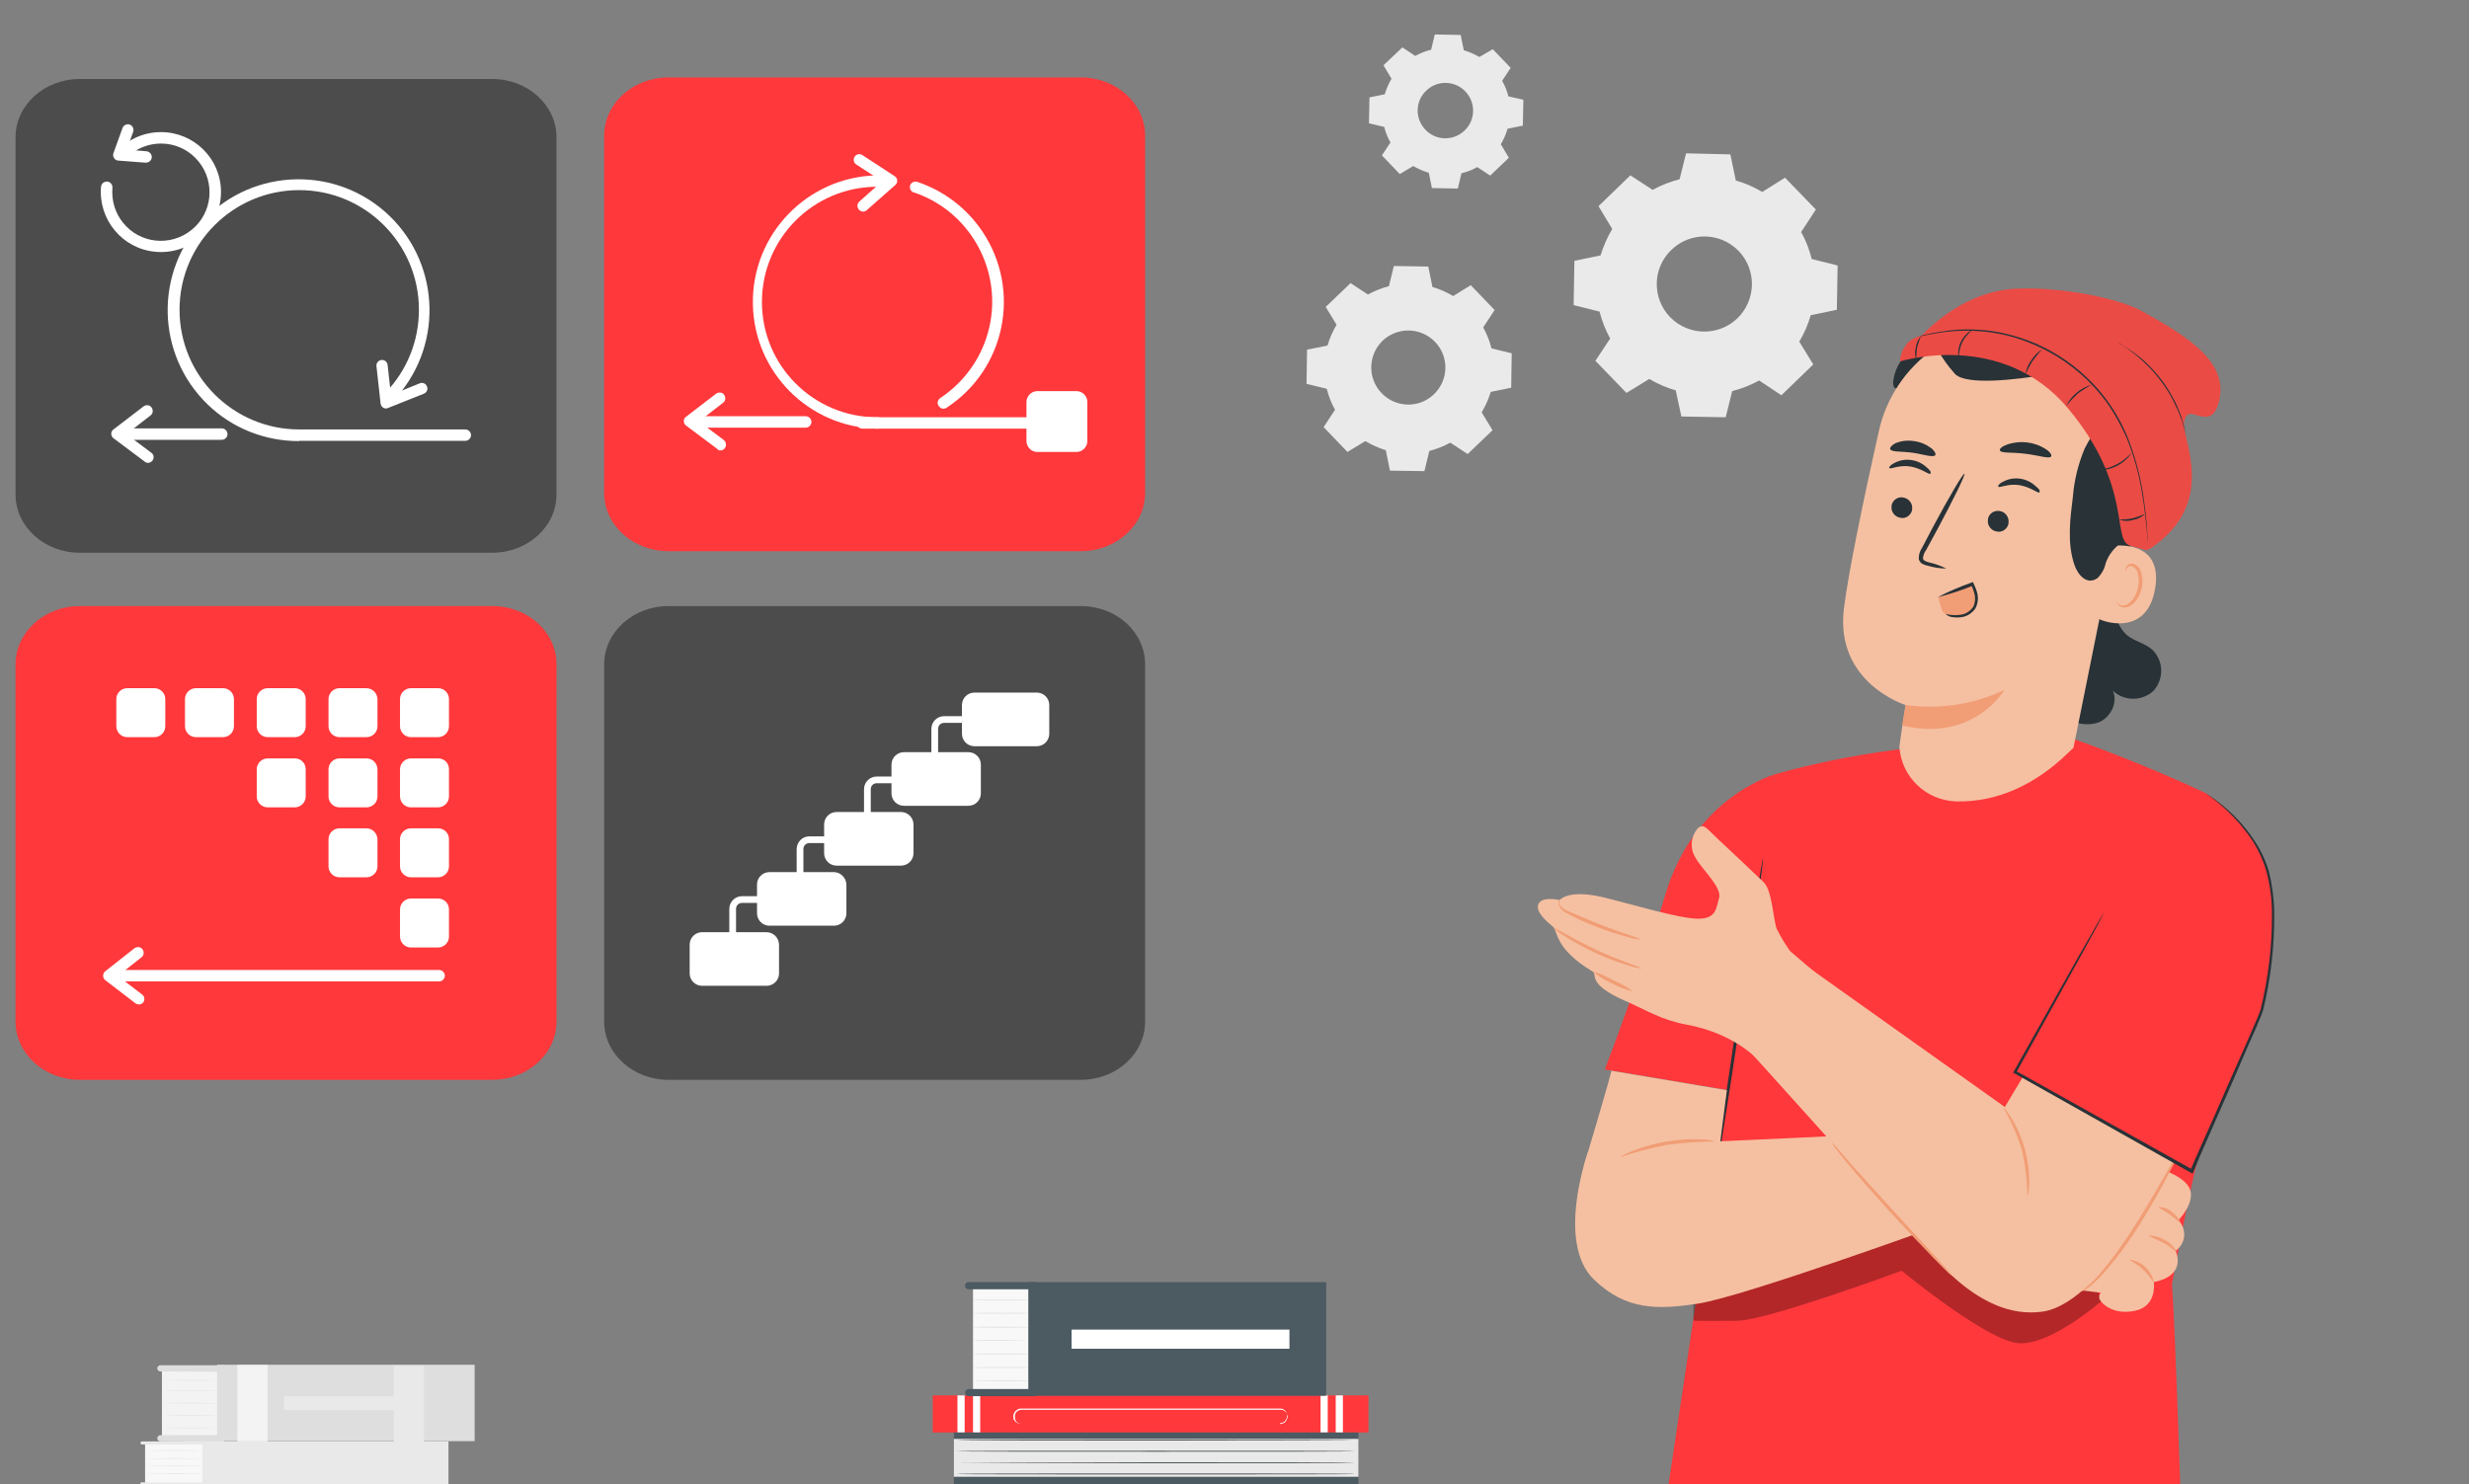 <?xml version="1.0" encoding="UTF-8"?> <svg xmlns="http://www.w3.org/2000/svg" width="953" height="573" viewBox="0 0 953 573" fill="none"><rect x="0" y="0" width="953" height="573" fill="#808080" stroke="none"/><g clip-path="url(#clip0_752_2)"><path d="M190 234H30.8C17.1 234 6 244.1 6 256.5V394.4C6 406.8 17.1 416.9 30.8 416.9H190C203.7 416.9 214.8 406.8 214.8 394.4V256.5C214.8 244 203.7 234 190 234Z" fill="#FF383B"></path><path d="M169.1 265.7H158.6C156.3 265.7 154.4 267.6 154.4 269.9V280.4C154.4 282.7 156.3 284.6 158.6 284.6H169.1C171.4 284.6 173.3 282.7 173.3 280.4V269.9C173.3 267.6 171.5 265.7 169.1 265.7Z" fill="white"></path><path d="M141.4 265.7H131C128.7 265.7 126.8 267.6 126.8 269.9V280.4C126.8 282.7 128.7 284.6 131 284.6H141.5C143.8 284.6 145.7 282.7 145.7 280.4V269.9C145.6 267.6 143.8 265.7 141.4 265.7Z" fill="white"></path><path d="M113.8 265.7H103.3C101 265.7 99.1 267.6 99.1 269.9V280.4C99.1 282.7 101 284.6 103.3 284.6H113.8C116.1 284.6 118 282.7 118 280.4V269.9C118 267.6 116.1 265.7 113.8 265.7Z" fill="white"></path><path d="M169.1 292.8H158.6C156.3 292.8 154.4 294.7 154.4 297V307.5C154.4 309.8 156.3 311.7 158.6 311.7H169.1C171.4 311.7 173.3 309.8 173.3 307.5V297C173.3 294.6 171.5 292.8 169.1 292.8Z" fill="white"></path><path d="M141.4 292.8H131C128.7 292.8 126.8 294.7 126.8 297V307.5C126.8 309.8 128.7 311.7 131 311.7H141.5C143.8 311.7 145.7 309.8 145.7 307.5V297C145.6 294.6 143.8 292.8 141.4 292.8Z" fill="white"></path><path d="M113.8 292.8H103.3C101 292.8 99.1 294.7 99.1 297V307.5C99.1 309.8 101 311.7 103.3 311.7H113.8C116.1 311.7 118 309.8 118 307.5V297C118 294.6 116.1 292.8 113.8 292.8Z" fill="white"></path><path d="M169.1 319.8H158.6C156.3 319.8 154.4 321.7 154.4 324V334.5C154.4 336.8 156.3 338.7 158.6 338.7H169.1C171.4 338.7 173.3 336.8 173.3 334.5V324C173.3 321.7 171.5 319.8 169.1 319.8Z" fill="white"></path><path d="M141.4 319.8H131C128.7 319.8 126.8 321.7 126.8 324V334.5C126.8 336.8 128.7 338.7 131 338.7H141.5C143.8 338.7 145.7 336.8 145.7 334.5V324C145.6 321.7 143.8 319.8 141.4 319.8Z" fill="white"></path><path d="M169.1 346.9H158.6C156.3 346.9 154.4 348.8 154.4 351.1V361.6C154.4 363.9 156.3 365.8 158.6 365.8H169.1C171.4 365.8 173.3 363.9 173.3 361.6V351.1C173.3 348.8 171.5 346.9 169.1 346.9Z" fill="white"></path><path d="M86.1 265.7H75.6C73.3 265.7 71.4 267.6 71.4 269.9V280.4C71.4 282.7 73.3 284.6 75.6 284.6H86.1C88.4 284.6 90.3 282.7 90.3 280.4V269.9C90.3 267.6 88.4 265.7 86.1 265.7Z" fill="white"></path><path d="M59.6 265.7H49.1C46.8 265.7 44.9 267.6 44.9 269.9V280.4C44.9 282.7 46.8 284.6 49.1 284.6H59.6C61.9 284.6 63.8 282.7 63.8 280.4V269.9C63.8 267.6 61.9 265.7 59.6 265.7Z" fill="white"></path><path d="M53.6 387.8C54.3 387.8 54.9 387.5 55.3 387C56 386 55.8 384.7 54.9 384L45.5 376.8L54.6 369.6C55.6 368.9 55.7 367.5 55 366.5C54.3 365.5 52.9 365.4 51.9 366.1L40.6 375C40.1 375.4 39.8 376.1 39.8 376.7C39.8 377.4 40.1 378 40.6 378.4L52.2 387.3C52.6 387.6 53.1 387.8 53.6 387.8Z" fill="white"></path><path d="M43.3 378.9H169.5C170.7 378.9 171.7 377.9 171.7 376.7C171.7 375.5 170.7 374.5 169.5 374.5H43.2C42 374.5 41 375.5 41 376.7C41.1 377.9 42.1 378.9 43.3 378.9Z" fill="white"></path><path d="M417.2 234H258C244.3 234 233.2 244.1 233.2 256.5V394.4C233.2 406.8 244.3 416.9 258 416.9H417.2C430.9 416.9 442 406.8 442 394.4V256.5C442 244 430.9 234 417.2 234Z" fill="#4C4C4C"></path><path d="M400.2 267.4H376.1C373.5 267.4 371.3 269.5 371.3 272.2V283.3C371.3 285.9 373.4 288.1 376.1 288.1H400.2C402.8 288.1 405 286 405 283.3V272.2C405 269.6 402.9 267.4 400.2 267.4Z" fill="white"></path><path d="M373.8 290.4H348.9C346.3 290.4 344.1 292.5 344.1 295.2V306.3C344.1 308.9 346.2 311.1 348.9 311.1H373.8C376.4 311.1 378.6 309 378.6 306.3V295.2C378.6 292.5 376.4 290.4 373.8 290.4Z" fill="white"></path><path d="M359.5 293H362.1V281.4C362.1 280.1 363.1 279.1 364.4 279.1H371.3V276.5H364.4C361.7 276.5 359.5 278.7 359.5 281.4V293Z" fill="white"></path><path d="M347.8 313.5H322.9C320.3 313.5 318.1 315.6 318.1 318.3V329.4C318.1 332 320.2 334.2 322.9 334.2H347.8C350.4 334.2 352.6 332.1 352.6 329.4V318.3C352.6 315.7 350.4 313.5 347.8 313.5Z" fill="white"></path><path d="M333.5 316.2H336.1V304.7C336.1 303.4 337.1 302.4 338.4 302.4H345.3V299.8H338.4C335.7 299.8 333.5 302 333.5 304.7V316.2Z" fill="white"></path><path d="M321.8 336.7H297C294.4 336.7 292.2 338.8 292.2 341.5V352.6C292.2 355.2 294.3 357.4 297 357.4H321.9C324.5 357.4 326.7 355.3 326.7 352.6V341.5C326.6 338.9 324.5 336.7 321.8 336.7Z" fill="white"></path><path d="M307.5 339.4H310.1V327.8C310.1 326.5 311.1 325.5 312.4 325.5H319.3V322.9H312.4C309.7 322.9 307.5 325.1 307.5 327.9V339.4Z" fill="white"></path><path d="M295.8 359.9H271C268.4 359.9 266.2 362 266.2 364.7V375.8C266.2 378.4 268.3 380.6 271 380.6H295.9C298.5 380.6 300.7 378.5 300.7 375.8V364.7C300.6 362 298.5 359.9 295.8 359.9Z" fill="white"></path><path d="M281.5 362.5H284.1V350.9C284.1 349.6 285.1 348.6 286.4 348.6H293.3V346H286.4C283.7 346 281.5 348.2 281.5 350.9V362.5Z" fill="white"></path><path d="M190 30.5H30.8C17.1 30.5 6 40.6 6 53V190.9C6 203.3 17.1 213.4 30.8 213.4H190C203.7 213.4 214.8 203.3 214.8 190.9V53C214.8 40.6 203.7 30.5 190 30.5Z" fill="#4C4C4C"></path><path d="M149 157.7C149.3 157.7 149.6 157.6 149.8 157.5L163.6 152C164.7 151.6 165.3 150.3 164.8 149.2C164.4 148.1 163.1 147.5 162 148L150.9 152.5L149.6 140.8C149.4 139.6 148.3 138.8 147.1 139C146 139.2 145.2 140.2 145.3 141.3L146.9 155.8C147 156.5 147.4 157.1 147.9 157.4C148.2 157.6 148.6 157.7 149 157.7Z" fill="white"></path><path d="M57.1 178.7C58.3 178.7 59.3 177.7 59.3 176.5C59.3 175.8 59 175.2 58.4 174.8L48.8 167.6L58.1 160.4C59.1 159.7 59.2 158.3 58.5 157.3C57.8 156.3 56.4 156.2 55.4 156.9L43.8 165.8C42.8 166.5 42.7 167.9 43.4 168.8C43.5 169 43.7 169.1 43.8 169.2L55.7 178.1C56.1 178.5 56.6 178.7 57.1 178.7Z" fill="white"></path><path d="M56.3 62.8C57.5 62.8 58.5 61.9 58.6 60.7C58.6 59.5 57.7 58.5 56.5 58.4L48.9 57.8L51.4 50.9C51.8 49.8 51.2 48.5 50.1 48.1C49 47.7 47.7 48.3 47.3 49.4L43.8 59.1C43.6 59.7 43.6 60.4 44 61C44.4 61.6 45 62 45.7 62L56.1 62.8H56.3Z" fill="white"></path><path d="M115.5 170.2H179.6C180.8 170.2 181.8 169.2 181.8 168C181.8 166.8 180.8 165.8 179.6 165.8H115.5C90 165.8 69.3 145.1 69.3 119.6C69.3 94.1 90 73.4 115.5 73.4C141 73.4 161.7 94.1 161.7 119.6C161.7 131.6 157.1 143.1 148.7 151.7C147.9 152.5 147.9 153.9 148.7 154.8C149.5 155.6 150.9 155.7 151.7 154.8C171 134.7 170.4 102.7 150.3 83.3C130.2 64 98.2 64.6 78.8 84.7C59.5 104.8 60.1 136.8 80.2 156.2C89.6 165.3 102.2 170.3 115.3 170.3L115.5 170.2Z" fill="white"></path><path d="M62.2 97.3C75 97.3 85.3 86.9 85.3 74.1C85.3 61.3 74.9 51 62.1 51C56.8 51 51.7 52.8 47.6 56.1C46.6 56.9 46.5 58.2 47.2 59.2C48 60.2 49.3 60.3 50.3 59.6C58.4 53.1 70.2 54.3 76.7 62.4C83.2 70.5 82 82.3 73.9 88.8C65.8 95.3 54 94.1 47.5 86C44.4 82.2 43 77.4 43.4 72.5C43.5 71.3 42.6 70.2 41.4 70.1C40.2 70 39.1 70.9 39 72.1C37.9 84.8 47.3 96.1 60 97.2C60.8 97.3 61.5 97.3 62.2 97.3Z" fill="white"></path><path d="M46.6 169.8H85.4C86.6 169.9 87.7 169 87.8 167.8C87.9 166.6 87 165.5 85.8 165.4C85.7 165.4 85.5 165.4 85.4 165.4H46.6C45.4 165.5 44.5 166.6 44.6 167.8C44.7 168.9 45.5 169.7 46.6 169.8Z" fill="white"></path><path d="M417.2 29.9H258C244.3 29.9 233.2 40 233.2 52.4V190.3C233.2 202.7 244.3 212.8 258 212.8H417.2C430.9 212.8 442 202.7 442 190.3V52.4C442 40 430.9 29.9 417.2 29.9Z" fill="#FF383B"></path><path d="M415.5 151H400.4C398.1 151 396.2 152.9 396.2 155.2V170.3C396.2 172.6 398.1 174.5 400.4 174.5H415.5C417.8 174.5 419.7 172.6 419.7 170.3V155.2C419.7 152.9 417.8 151 415.5 151Z" fill="white"></path><path d="M332.7 165.5H404.4C405.6 165.4 406.5 164.3 406.4 163.1C406.3 162 405.5 161.2 404.4 161.1H332.7C331.5 161.2 330.6 162.3 330.7 163.5C330.8 164.6 331.6 165.4 332.7 165.5Z" fill="white"></path><path d="M364.2 157.8C364.6 157.8 365 157.7 365.4 157.4C388 142.6 394.3 112.3 379.4 89.7C373.4 80.6 364.6 73.8 354.3 70.3C353.2 69.8 351.9 70.3 351.4 71.3C350.9 72.4 351.4 73.7 352.4 74.2C352.5 74.3 352.7 74.3 352.8 74.3C376.1 82.2 388.5 107.6 380.6 130.8C377.4 140.2 371.2 148.2 362.9 153.7C361.9 154.4 361.6 155.7 362.3 156.7C362.8 157.4 363.4 157.8 364.2 157.8Z" fill="white"></path><path d="M338.6 165.5C339.8 165.6 340.9 164.7 341 163.5C341.1 162.3 340.2 161.2 339 161.1C338.9 161.1 338.7 161.1 338.6 161.1C314 161.1 294.1 141.2 294.1 116.6C294.1 92 314 72.1 338.6 72.1C339.8 72.1 340.8 71.1 340.8 69.9C340.8 68.7 339.8 67.7 338.6 67.7C311.6 68.2 290.1 90.5 290.6 117.5C291.1 143.8 312.3 165 338.6 165.5Z" fill="white"></path><path d="M267.7 165.1H311C312.2 165.1 313.2 164.1 313.2 162.9C313.2 161.7 312.2 160.7 311 160.7H267.7C266.5 160.7 265.5 161.7 265.5 162.9C265.5 164.1 266.5 165.1 267.7 165.1Z" fill="white"></path><path d="M278.1 173.9C278.8 173.9 279.4 173.6 279.8 173C280.5 172 280.3 170.7 279.4 169.9L269.8 162.7L279.1 155.5C280.1 154.8 280.2 153.4 279.5 152.4C278.8 151.4 277.4 151.3 276.4 152L264.8 160.9C263.8 161.6 263.7 163 264.4 163.9C264.5 164.1 264.7 164.2 264.8 164.3L276.7 173.2C277.2 173.8 277.6 173.9 278.1 173.9Z" fill="white"></path><path d="M333.2 81.7C333.7 81.7 334.2 81.5 334.6 81.1L345.6 71.4C346.1 71 346.4 70.3 346.3 69.7C346.3 69 345.9 68.4 345.3 68L332.9 59.9C331.9 59.2 330.5 59.5 329.9 60.5C329.2 61.5 329.5 62.9 330.5 63.5L340.5 70L331.7 77.8C330.8 78.6 330.7 80 331.5 80.9C332 81.5 332.6 81.7 333.2 81.7Z" fill="white"></path><path d="M680.2 74.1C677 72.2 673.6 70.7 670 69.7L667.9 59.6L650.8 59.2L648.3 69.2C644.7 70.1 641.2 71.5 637.9 73.3L629.3 67.7L617 79.6L622.3 88.4C620.4 91.6 618.9 95 617.8 98.6L607.7 100.7L607.4 117.8L617.4 120.3C618.3 123.9 619.7 127.4 621.5 130.7L615.8 139.3L627.8 151.7L636.6 146.3C639.8 148.2 643.2 149.7 646.8 150.7L649 160.8L666.1 161.1L668.6 151C672.2 150.1 675.7 148.7 679 146.9L687.6 152.6L699.9 140.7L694.5 131.9C696.4 128.7 697.9 125.3 698.9 121.7L709 119.6L709.3 102.5L699.3 100C698.4 96.4 697.1 92.9 695.2 89.6L700.9 80.9L689 68.6L680.2 74.1ZM671.1 96.9C678.1 104.2 677.9 115.8 670.6 122.9C663.3 129.9 651.7 129.7 644.6 122.4C637.6 115.1 637.8 103.5 645.1 96.5C652.4 89.4 664 89.6 671.1 96.9Z" fill="#EAEAEA"></path><path d="M571 22C569.1 20.9 567.1 20 565 19.4L563.8 13.5L553.8 13.3L552.4 19.2C550.3 19.7 548.2 20.5 546.3 21.6L541.3 18.3L534 25.2L537.1 30.4C536 32.3 535.1 34.3 534.5 36.4L528.6 37.6L528.4 47.6L534.3 49C534.8 51.1 535.6 53.1 536.7 55L533.4 60L540.3 67.2L545.5 64.1C547.4 65.2 549.4 66.1 551.5 66.7L552.7 72.6L562.7 72.8L564.1 66.9C566.2 66.4 568.3 65.6 570.2 64.5L575.2 67.8L582.4 60.9L579.3 55.7C580.4 53.8 581.3 51.8 581.9 49.7L587.8 48.5L588 38.5L582.2 37.2C581.7 35.1 580.9 33.1 579.8 31.2L583.1 26.2L576.2 19L571 22ZM565.6 35.3C569.7 39.6 569.6 46.3 565.3 50.4C561 54.5 554.3 54.4 550.2 50.1C546.1 45.8 546.2 39.1 550.5 35C554.7 30.9 561.5 31 565.6 35.3Z" fill="#EAEAEA"></path><path d="M560.9 114.3C558.4 112.8 555.7 111.6 552.9 110.8L551.3 102.9L538 102.7L536.1 110.5C533.3 111.2 530.6 112.3 528 113.7L521.3 109.3L511.7 118.5L515.9 125.4C514.4 127.9 513.2 130.6 512.4 133.4L504.5 135L504.3 148.2L512.1 150.1C512.8 152.9 513.9 155.7 515.3 158.2L510.9 164.9L520.1 174.5L527 170.3C529.5 171.8 532.2 173 534.9 173.8L536.5 181.7L549.8 181.9L551.7 174.1C554.5 173.4 557.2 172.3 559.8 170.9L566.5 175.3L576.1 166.1L571.9 159.2C573.4 156.7 574.6 154 575.4 151.3L583.3 149.7L583.5 136.4L575.7 134.5C575 131.7 573.9 129 572.5 126.4L576.9 119.7L567.7 110.1L560.9 114.3ZM553.9 132C559.4 137.7 559.2 146.7 553.5 152.2C547.8 157.7 538.8 157.5 533.3 151.8C527.8 146.1 528 137.1 533.6 131.6C539.4 126.1 548.4 126.3 553.9 132C553.9 131.9 553.9 131.9 553.9 132Z" fill="#EAEAEA"></path><path d="M685.637 298.8C685.637 298.8 654.037 307.1 642.737 345.6C634.537 373.4 619.437 412.9 619.437 412.9L670.637 421.5L685.637 298.8Z" fill="#FF383B"></path><path d="M851.337 306.2C851.337 306.2 827.937 295 800.337 285.3H791.537L738.337 288.7C720.537 290.6 702.837 294 685.537 298.8C685.537 298.8 670.337 397.9 667.337 417.4C664.137 438.6 660.937 460.4 660.937 460.4L643.837 574.4C638.437 581.4 639.837 588.7 640.637 596C700.137 622.1 766.337 626.9 842.337 597C844.437 593.3 844.237 588.7 841.937 585.1C841.137 561.9 839.537 511.5 838.337 495.9C838.337 495.9 846.737 448.8 852.837 430.6C860.137 409 872.337 374.3 872.337 356.5C872.537 340.2 851.337 306.2 851.337 306.2Z" fill="#FF383B"></path><path opacity="0.3" d="M811.037 502.4C811.037 502.4 791.737 519.3 779.337 518.6C767.037 517.9 734.037 490.6 734.037 490.6C734.037 490.6 682.337 509.7 670.837 509.9C659.337 510.1 653.637 509.9 653.637 509.9V483L730.237 458.5L800.437 469L811.037 502.4Z" fill="black"></path><path d="M680.537 331.3C680.237 331.3 675.537 360 670.237 395.5C664.937 431 660.837 459.9 661.137 459.9C661.437 460 666.137 431.2 671.437 395.7C676.737 360.2 680.837 331.4 680.537 331.3Z" fill="#283237"></path><path d="M835.937 452.1C836.437 452.3 845.137 455.3 845.637 460.6C846.137 465.8 840.837 471.1 840.837 471.1C843.837 474.2 843.837 479.1 840.737 482.1C840.437 482.4 840.137 482.7 839.737 482.9C839.737 482.9 844.537 492.3 831.337 495C831.337 495 832.737 504.1 824.337 506C815.937 507.9 811.537 503.4 810.937 502.4C810.037 501.5 810.037 500 810.937 499.1L795.237 497.2C795.237 497.2 760.237 493.4 756.437 489.8C752.537 486.2 758.337 453.8 765.037 452.1C771.737 450.4 825.637 448.3 835.937 452.1Z" fill="#F5C0A1"></path><path d="M821.937 486.3C821.937 486.7 824.537 487.7 827.137 490.1C829.737 492.5 830.937 495.1 831.337 494.9C830.337 490.4 826.637 486.9 821.937 486.3Z" fill="#F19D75"></path><path d="M829.537 477C829.437 477.4 831.937 478.3 834.937 479.8C837.937 481.3 839.637 483.4 839.937 483.2C840.237 483 838.737 480.4 835.537 478.7C833.737 477.6 831.637 477 829.537 477Z" fill="#F19D75"></path><path d="M833.037 466C833.037 466.4 835.137 467.2 837.337 468.8C839.637 470.4 841.137 472.1 841.437 471.9C841.737 471.7 840.537 469.5 838.037 467.7C836.737 466.6 834.937 466 833.037 466Z" fill="#F19D75"></path><path d="M621.937 413.4C622.337 413.4 611.337 450.2 611.337 450.2L659.837 462.3L663.937 441.3L666.537 420.9L621.937 413.4Z" fill="#F5C0A1"></path><path d="M763.437 435.5C761.737 436.3 660.237 440.8 660.237 440.8C660.237 440.8 622.737 439.4 612.937 444.8C612.937 444.8 600.337 479.8 615.337 494.1C627.637 505.9 639.837 505.7 655.437 503.3C673.137 500.6 751.537 472.1 751.537 472.1L763.437 435.5Z" fill="#F5C0A1"></path><path d="M625.237 446.8C631.237 444.8 637.237 443.2 643.437 442C649.637 441.2 655.937 440.7 662.237 440.7C660.437 440.2 658.637 439.9 656.737 439.9C647.737 439.5 638.737 441 630.337 444.3C628.437 445 626.737 445.8 625.237 446.8Z" fill="#F19D75"></path><path d="M690.937 367.2C689.037 364.5 687.337 361.7 685.837 358.7C684.437 355.5 684.137 343.8 680.737 340.6C677.337 337.3 666.837 327.4 662.837 323.7C658.837 320 657.537 317.5 655.137 320C652.537 323.2 652.237 327.8 654.537 331.3C656.837 335.5 664.737 342.6 663.537 346.7C662.337 350.8 662.537 354.7 655.337 354.7C648.137 354.7 628.437 348.7 618.737 346.4C605.137 343.2 602.037 347.5 602.037 347.5C602.037 347.5 595.237 345.9 593.837 349C592.437 352 597.237 356 599.337 357.7C601.437 359.4 599.737 366.1 614.737 375.1C616.737 376.3 612.237 379.7 627.037 386.3C635.537 390 641.237 393.8 651.037 395.6C671.637 399.4 680.537 411.3 680.537 411.3C681.037 411.3 709.937 383.3 704.537 378.8L690.937 367.2Z" fill="#F5C0A1"></path><path d="M602.037 347.1C602.037 347.1 601.537 347.5 601.537 348.5C601.737 349.9 602.537 351.2 603.737 352C607.537 354.2 611.537 356 615.637 357.6C619.737 359.2 623.837 360.6 628.037 361.7C629.737 362.3 631.537 362.6 633.337 362.7C633.337 362.3 625.437 360.1 616.037 356.3C611.337 354.4 607.037 352.6 604.137 351.2C603.037 350.7 602.137 349.7 601.837 348.5C601.937 347.6 602.137 347.1 602.037 347.1Z" fill="#F19D75"></path><path d="M599.637 358.2C600.937 359.5 602.437 360.6 604.037 361.5C607.837 363.9 611.737 366 615.837 367.9C619.937 369.8 624.037 371.4 628.337 372.7C630.037 373.3 631.937 373.7 633.737 373.9C633.737 373.5 625.737 371.2 616.337 366.8C606.937 362.4 599.837 357.9 599.637 358.2Z" fill="#F19D75"></path><path d="M630.337 382.7C627.937 381 625.437 379.6 622.737 378.5C620.237 377 617.537 375.9 614.737 375C616.937 376.9 619.437 378.5 622.137 379.6C624.637 381.1 627.437 382.1 630.337 382.7Z" fill="#F19D75"></path><path d="M842.437 442.5C842.437 442.5 813.437 502.9 788.337 506.4C763.237 509.9 744.037 482.5 735.137 472.4C723.637 459.4 667.437 397.1 667.437 397.1L697.337 373L773.837 427.4L788.337 403.2L842.437 442.5Z" fill="#F5C0A1"></path><path d="M803.137 498.8C803.937 498.5 804.837 498 805.537 497.5C806.437 496.9 807.237 496.3 807.937 495.5C809.037 494.6 810.037 493.6 811.037 492.6C816.537 486.5 821.437 479.9 825.737 473C830.837 464.9 835.037 457.3 837.837 451.7C839.337 448.9 840.437 446.6 841.137 445.1C841.537 444.3 841.937 443.5 842.137 442.7C841.537 443.5 841.037 444.3 840.637 445.1C839.637 446.8 838.437 449 836.937 451.5C833.837 456.9 829.537 464.5 824.437 472.5C820.137 479.4 815.437 486 810.137 492.2C809.237 493.3 808.237 494.3 807.237 495.2C806.437 495.9 805.637 496.7 804.837 497.3C804.337 497.8 803.737 498.3 803.137 498.8Z" fill="#F19D75"></path><path d="M707.037 441.1C707.437 441.9 707.937 442.7 708.537 443.4C709.537 444.8 711.137 446.8 713.137 449.2C717.137 454 722.837 460.5 729.237 467.6C735.737 474.6 741.637 480.9 746.037 485.4C748.237 487.6 750.037 489.4 751.237 490.6C751.837 491.3 752.537 491.9 753.337 492.4C752.837 491.6 752.237 490.9 751.637 490.2L746.637 484.7L730.137 466.7C723.737 459.7 717.937 453.3 713.737 448.6L708.937 443C708.437 442.4 707.837 441.7 707.037 441.1Z" fill="#F19D75"></path><path d="M812.137 352.4C795.937 382.5 777.837 414 777.837 414L846.137 452.3C846.137 452.3 872.937 391.7 873.137 390.1C873.137 390.1 882.637 353 873.937 332.1C869.037 321.5 861.237 312.5 851.337 306.2" fill="#FF383B"></path><path d="M851.337 306.2L851.637 306.5L852.737 307.3C853.637 308 855.137 309 856.737 310.4C861.637 314.5 865.937 319.3 869.437 324.6C871.837 328.4 873.737 332.5 874.937 336.9C876.237 342 876.937 347.3 876.937 352.6C877.037 365.2 875.537 377.7 872.537 389.9C871.837 391.9 870.837 394.2 869.837 396.4C868.937 398.6 867.937 400.8 866.937 403.1L860.837 416.9C856.737 426.3 852.437 436.1 847.937 446.1L845.437 451.9L846.337 451.6L778.037 413.4L778.237 414.1C788.537 395.5 797.037 380.1 803.037 369.3L809.837 356.8C810.537 355.4 811.137 354.4 811.537 353.5C811.737 353.1 811.937 352.7 812.137 352.3C812.137 352.3 811.937 352.7 811.437 353.4L809.537 356.6C807.837 359.5 805.437 363.7 802.437 369C796.337 379.8 787.737 395.1 777.337 413.6L777.037 414.1L777.537 414.4L845.737 452.8L846.337 453.1L846.637 452.4L849.037 446.6L861.837 417.4L867.837 403.5L870.837 396.8C871.737 394.4 872.737 392.5 873.537 390C876.537 377.7 877.937 365 877.837 352.3C877.737 346.9 877.037 341.6 875.737 336.4C874.437 332.1 872.537 328 869.937 324.2C866.337 318.8 861.937 314.1 856.837 310.1C855.037 308.7 853.637 307.7 852.637 307.1L851.537 306.4L851.337 306.2Z" fill="#283237"></path><path d="M782.537 462.1C783.037 460.4 783.236 458.5 783.236 456.7C783.336 447.8 780.937 439.1 776.337 431.6C775.437 430 774.337 428.5 773.037 427.3C776.137 432.6 778.637 438.2 780.437 444C781.737 449.9 782.537 456 782.537 462.1Z" fill="#F19D75"></path><path d="M830.837 250.9C827.937 248.3 823.837 247.6 820.937 245.2C818.037 242.5 816.437 238.8 816.437 234.8C816.437 230.9 816.937 227 818.037 223.3L786.637 263.7C788.937 268.3 791.937 272.4 795.737 275.8C799.537 279.2 804.837 280.5 809.737 279C814.537 277.3 817.637 271.3 815.537 266.7C819.937 270.8 826.837 270.8 831.237 266.7C835.337 262.1 835.137 255.2 830.837 250.9Z" fill="#283237"></path><path d="M739.937 133C732.337 138.7 731.037 144.4 730.737 147.5C730.737 148.4 730.737 149.5 731.637 149.9C732.037 150 732.437 150 732.837 149.9L758.337 142" fill="#283237"></path><path d="M810.437 234.7C816.437 224.3 821.637 213.4 825.737 202.2C829.937 190.9 831.237 178.7 829.737 166.7C829.437 164.9 826.437 152.6 824.637 152.4C823.337 152.4 824.637 163.4 823.737 164.5C815.737 173.9 811.637 186.3 810.237 198.6C808.937 210.6 809.037 222.8 810.437 234.7Z" fill="#283237"></path><path d="M711.737 234.9C713.437 221 719.337 192.7 725.037 167.2C730.737 140 756.437 121.8 784.037 125.6L786.737 126C815.737 132 826.937 160.5 820.237 189.9L800.337 288.7L798.437 290.5C785.637 303 770.837 309.8 754.937 309.4C743.337 309 733.937 299.9 733.137 288.4C733.037 288.1 735.537 272.2 735.537 272.2C735.537 272.2 708.137 263.7 711.737 234.9Z" fill="#F5C0A1"></path><path d="M735.537 272.2C748.537 274 761.737 272 773.637 266.4C773.637 266.4 761.837 286.7 734.237 280.1L735.537 272.2Z" fill="#F19D75"></path><path d="M730.137 195.2C729.737 197.4 731.237 199.5 733.437 199.9C735.537 200.4 737.537 199 738.037 197C738.037 196.9 738.037 196.9 738.037 196.8C738.437 194.6 736.937 192.5 734.737 192.1C732.637 191.6 730.637 193 730.137 195C730.237 195.1 730.137 195.1 730.137 195.2Z" fill="#283237"></path><path d="M729.237 180.7C729.637 181.3 733.037 179.4 737.337 180.1C741.637 180.8 744.637 183.4 745.037 182.9C745.537 182.4 745.037 181.6 743.737 180.5C742.037 178.9 739.937 177.9 737.637 177.6C735.337 177.3 733.137 177.7 731.137 178.8C729.637 179.5 729.037 180.4 729.237 180.7Z" fill="#283237"></path><path d="M767.336 200.5C766.936 202.7 768.436 204.8 770.636 205.2C772.736 205.7 774.736 204.3 775.236 202.3C775.236 202.2 775.236 202.2 775.236 202.1C775.636 199.9 774.236 197.7 771.936 197.3C769.836 196.9 767.736 198.2 767.336 200.3C767.436 200.4 767.336 200.5 767.336 200.5Z" fill="#283237"></path><path d="M771.337 187.9C771.737 188.5 775.137 186.6 779.437 187.3C783.737 188 786.737 190.6 787.137 190.1C787.637 189.6 787.137 188.8 785.737 187.7C784.037 186.1 781.937 185.1 779.637 184.8C777.437 184.5 775.137 184.9 773.137 186C771.737 186.6 771.037 187.6 771.337 187.9Z" fill="#283237"></path><path d="M751.237 219.5C749.037 218.4 746.737 217.6 744.437 217.1C743.337 216.8 742.337 216.4 742.237 215.6C742.337 214.4 742.737 213.3 743.437 212.4C744.837 209.8 746.337 207.1 747.837 204.3C754.037 192.7 758.737 183.2 758.237 182.9C757.737 182.7 752.337 191.8 746.137 203.4L741.837 211.6C740.937 212.9 740.537 214.4 740.637 215.9C740.837 216.7 741.437 217.5 742.237 217.8C742.837 218.1 743.437 218.3 744.037 218.4C746.437 219.1 748.837 219.5 751.237 219.5Z" fill="#283237"></path><path d="M771.937 173.9C772.337 175.1 776.737 174.5 781.837 175.2C786.937 175.8 791.037 177.3 791.737 176.2C792.037 175.7 791.337 174.5 789.637 173.4C785.137 170.5 779.537 169.9 774.537 171.7C772.637 172.4 771.737 173.3 771.937 173.9Z" fill="#283237"></path><path d="M729.637 173.5C730.337 174.6 734.037 174.2 738.237 174.8C742.437 175.4 745.937 176.7 746.937 175.8C747.337 175.4 746.937 174.3 745.537 173.1C743.537 171.6 741.237 170.6 738.737 170.3C736.237 169.9 733.737 170.2 731.437 171.2C729.937 172.1 729.337 172.9 729.637 173.5Z" fill="#283237"></path><path d="M815.037 210.8C815.537 210.7 835.137 207.8 831.837 227.3C828.537 246.8 810.037 239.4 810.037 238.8C810.037 238.2 815.037 210.8 815.037 210.8Z" fill="#F5C0A1"></path><path d="M816.937 232.5C816.937 232.5 817.237 232.8 817.737 233.2C818.437 233.7 819.337 233.9 820.137 233.7C822.237 233.3 824.537 230.3 825.237 226.8C825.637 225.1 825.637 223.4 825.237 221.8C825.137 220.5 824.337 219.4 823.137 218.7C822.437 218.3 821.537 218.6 821.037 219.3C820.637 219.8 820.737 220.2 820.637 220.2C820.537 220.2 820.237 219.8 820.637 219C820.837 218.5 821.137 218.2 821.637 217.9C822.237 217.6 822.937 217.5 823.537 217.7C825.137 218.3 826.237 219.6 826.537 221.3C827.037 223.1 827.137 225.1 826.737 226.9C825.937 230.8 823.337 234.2 820.437 234.5C819.337 234.6 818.237 234.2 817.537 233.4C816.937 232.9 816.937 232.5 816.937 232.5Z" fill="#F19D75"></path><path d="M743.137 137.2C740.337 134.8 751.437 126.4 759.737 124.3C772.137 121.1 790.237 121.1 800.337 126.2C812.437 132.3 821.837 140.7 826.037 153.8C830.037 167 830.537 181.1 827.437 194.5C826.837 198.7 825.137 202.6 822.637 205.9C819.237 209.7 815.037 211.1 812.737 217.5C812.337 219.6 811.237 221.5 809.737 223.1C805.537 226.2 801.937 221.9 800.637 217.9C797.837 209.5 799.037 200.3 800.137 191.5C800.637 185.2 802.237 179 804.637 173.2C806.137 170.1 808.237 167.3 809.437 164.2C811.037 161.1 811.137 157.4 809.837 154.2C809.537 153.5 809.037 152.9 808.537 152.3C804.037 146.5 796.737 143.6 789.537 144.7C778.037 146.6 758.737 148.9 754.537 144.3C748.637 137.6 747.537 133.8 747.537 133.8L743.137 137.2Z" fill="#283237"></path><path d="M828.437 212.4C828.837 212.1 829.437 212.2 829.837 211.9C856.337 194.2 842.137 169.6 843.037 163.2C844.237 154.1 852.737 167.5 856.237 155.9C860.837 140.4 845.637 130.6 826.737 120.1C818.737 115.7 798.237 110.9 779.337 111.4C762.437 111.8 749.537 121.6 741.737 129.5C739.737 130 737.937 130.9 736.437 132.2C732.637 137 733.537 139.5 733.537 139.5C733.537 139.5 772.837 127.2 798.337 157.8C823.837 188.4 814.637 209 822.537 210.8L828.437 212.4Z" fill="#EB4B45"></path><path d="M817.636 132.3C818.136 132.7 818.536 133 819.136 133.3C819.636 133.6 820.237 134 820.837 134.4C821.537 134.9 822.236 135.3 823.036 136C824.936 137.4 826.737 139 828.437 140.7C830.537 142.7 832.436 144.9 834.136 147.2C835.836 149.5 837.436 151.9 838.736 154.5C839.836 156.6 840.836 158.8 841.636 161C842.036 161.9 842.336 162.8 842.536 163.6C842.736 164.4 843.036 165 843.136 165.6C843.236 166.2 843.336 166.7 843.536 167.3C843.436 166.7 843.336 166.1 843.236 165.6C843.136 164.9 842.936 164.2 842.736 163.6C842.536 162.8 842.237 161.9 841.937 160.9C841.137 158.6 840.236 156.4 839.136 154.3C837.736 151.7 836.237 149.2 834.437 146.8C832.637 144.5 830.736 142.3 828.636 140.3C826.936 138.6 825.036 137.1 823.136 135.8C822.436 135.3 821.637 134.7 820.837 134.3C820.137 133.8 819.536 133.5 819.036 133.2C818.636 132.8 818.136 132.5 817.636 132.3Z" fill="#283237"></path><path d="M740.637 129.9C740.637 129.9 740.736 129.9 741.036 129.9L742.036 129.7C742.936 129.5 744.236 129.2 746.036 128.9C747.836 128.6 749.936 128.2 752.436 128C755.236 127.7 758.136 127.6 760.936 127.7C768.336 127.9 775.636 129.3 782.536 132C786.636 133.6 790.536 135.5 794.236 137.8C798.236 140.3 801.937 143.2 805.337 146.4C808.737 149.7 811.837 153.3 814.437 157.2C816.837 160.9 818.936 164.8 820.736 168.8C823.636 175.8 825.637 183.1 826.837 190.6C827.937 196.9 828.336 202.1 828.736 205.7C828.836 207.5 828.936 208.8 829.036 209.8C829.036 210.2 829.036 210.6 829.036 210.9C829.036 210.6 829.036 210.3 829.036 209.8C829.036 208.8 829.037 207.4 828.837 205.6C828.637 202 828.136 196.8 827.136 190.4C825.936 182.9 823.936 175.6 821.136 168.6C819.436 164.5 817.337 160.5 814.837 156.8C812.137 152.8 809.136 149.2 805.636 145.9C802.236 142.6 798.437 139.7 794.437 137.2C790.737 134.9 786.736 132.9 782.636 131.4C775.636 128.8 768.337 127.3 760.837 127.2C758.037 127.1 755.137 127.3 752.337 127.6C749.937 127.9 747.736 128.3 745.936 128.6C744.236 128.9 742.836 129.3 741.936 129.5L740.936 129.8L740.637 129.9Z" fill="#283237"></path><path d="M817.837 200.5C819.537 201.2 821.337 201.3 823.137 200.8C824.937 200.5 826.637 199.7 827.937 198.4C826.337 199.1 824.737 199.7 823.137 200.1C821.337 200.5 819.637 200.6 817.837 200.5Z" fill="#283237"></path><path d="M810.937 181.3C811.637 181.4 812.337 181.4 812.937 181.3C816.237 180.7 819.237 179 821.537 176.5C822.037 176 822.437 175.4 822.737 174.8C819.637 178.3 815.437 180.6 810.937 181.3Z" fill="#283237"></path><path d="M797.437 156.8C798.837 155.1 800.337 153.5 801.937 152C803.637 150.7 805.437 149.6 807.337 148.5C803.037 149.8 799.437 152.8 797.437 156.8Z" fill="#283237"></path><path d="M781.737 144.7C782.537 142.9 783.437 141.1 784.537 139.4C785.737 137.8 786.937 136.2 788.337 134.8C786.537 135.9 785.137 137.4 784.037 139.1C782.837 140.7 782.037 142.7 781.737 144.7Z" fill="#283237"></path><path d="M756.037 138.1C756.137 136.1 756.537 134.1 757.337 132.3C758.237 130.5 759.537 129 761.037 127.6C760.437 127.8 759.937 128.1 759.537 128.5C758.437 129.5 757.537 130.6 756.837 132C756.237 133.3 755.837 134.8 755.837 136.3C755.737 136.9 755.837 137.5 756.037 138.1Z" fill="#283237"></path><path d="M739.637 139C739.637 137.4 739.737 135.9 739.937 134.3C740.337 132.8 740.837 131.3 741.437 129.9C740.337 131.1 739.637 132.6 739.437 134.3C739.037 135.8 739.137 137.5 739.637 139Z" fill="#283237"></path><path d="M748.237 230.6C748.537 230.6 761.237 225.8 761.237 225.8C761.237 225.8 764.937 233.1 760.437 236.5C755.937 239.9 750.537 237.8 749.737 235.8C749.037 234 748.537 232.3 748.237 230.6Z" fill="#F19D75"></path><path d="M751.037 237C751.037 237 751.437 237.7 752.737 238.1C754.437 238.5 756.337 238.5 758.037 238.1C759.837 237.6 761.337 236.5 762.437 235C763.437 233.1 763.737 230.9 763.137 228.8C762.837 227.6 762.337 226.4 761.737 225.2L761.537 224.7L761.037 224.9C756.537 226.5 752.037 228.4 747.837 230.6C752.537 229.4 757.137 227.9 761.537 226.1L760.837 225.8C761.337 226.8 761.737 227.9 762.037 229C762.537 230.7 762.437 232.6 761.637 234.3C760.737 235.6 759.437 236.6 757.937 237.1C756.337 237.5 754.737 237.6 753.137 237.4C752.337 237.4 751.637 237.2 751.037 237Z" fill="#283237"></path><path d="M62.5 528.7H84.5V554.8H62.5V528.7Z" fill="#F3F3F3"></path><path d="M83.8 526.9H183.2V556.4H83.8V526.9Z" fill="#DEDEDE"></path><path d="M61.9 529.5C61.2 529.5 60.7 528.9 60.7 528.3C60.7 527.6 61.3 527.1 61.9 527.1H86.4V529.6L61.9 529.5Z" fill="#DEDEDE"></path><path d="M61.9 556.5C61.2 556.5 60.7 555.9 60.7 555.3C60.7 554.6 61.3 554.1 61.9 554.1H86.4V556.6L61.9 556.5Z" fill="#DEDEDE"></path><path d="M91.6 527H103.3V556.5H91.6V527Z" fill="#F3F3F3"></path><path d="M152 527.3H163.7V556.8H152V527.3Z" fill="#E9E9E9"></path><path d="M73.1 532.8C79 532.8 83.7 532.9 83.7 532.9C83.7 533 79 533 73.1 533C67.2 533 62.5 532.9 62.5 532.9C62.5 532.9 67.3 532.8 73.1 532.8Z" fill="#DEDEDE"></path><path d="M73.1 536.7C79 536.7 83.7 536.8 83.7 536.8C83.7 536.9 79 536.9 73.1 536.9C67.2 536.9 62.5 536.8 62.5 536.8C62.5 536.8 67.3 536.7 73.1 536.7Z" fill="#DEDEDE"></path><path d="M73.1 541.6C79 541.6 83.7 541.7 83.7 541.7C83.7 541.8 79 541.8 73.1 541.8C67.2 541.8 62.5 541.7 62.5 541.7C62.5 541.7 67.3 541.6 73.1 541.6Z" fill="#DEDEDE"></path><path d="M73.1 546.4C79 546.4 83.7 546.5 83.7 546.5C83.7 546.6 79 546.6 73.1 546.6C67.2 546.6 62.5 546.5 62.5 546.5C62.5 546.5 67.3 546.4 73.1 546.4Z" fill="#DEDEDE"></path><path d="M73.1 551.2C79 551.2 83.7 551.3 83.7 551.3C83.7 551.3 79 551.4 73.1 551.4C67.2 551.4 62.5 551.3 62.5 551.3C62.5 551.3 67.3 551.2 73.1 551.2Z" fill="#DEDEDE"></path><path d="M109.6 539.1H154.3V544.4H109.6V539.1Z" fill="#E9E9E9"></path><path d="M56 557.1H78.4V573H56V557.1Z" fill="#F8F8F8"></path><path d="M78.1 556.5H173.1V573.6H78.1V556.5Z" fill="#E9E9E9"></path><path d="M78.8 556.5H54.8C54.5 556.5 54.2 556.8 54.2 557.1C54.2 557.4 54.5 557.7 54.8 557.7H78.8V556.5Z" fill="#E9E9E9"></path><path d="M78.8 573.5V572.3H54.5C54.4 572.3 54.2 572.4 54.2 572.6V573.2C54.2 573.3 54.3 573.5 54.5 573.5H78.8Z" fill="#E9E9E9"></path><path d="M67.1 559.9C73.2 559.9 78.2 560 78.2 560C78.2 560 73.2 560.1 67.1 560.1C61 560.1 56 560 56 560C56 560 61.1 559.9 67.1 559.9Z" fill="#DEDEDE"></path><path d="M67.1 563C73.2 563 78.2 563.1 78.2 563.1C78.2 563.1 73.2 563.2 67.1 563.2C61 563.2 56 563.1 56 563.1C56 563.1 61.1 563 67.1 563Z" fill="#DEDEDE"></path><path d="M67.1 565.9C73.2 565.9 78.2 566 78.2 566C78.2 566.1 73.2 566.1 67.1 566.1C61 566.1 56 566 56 566C56 566 61.1 565.9 67.1 565.9Z" fill="#DEDEDE"></path><path d="M67.1 568.9C73.2 568.9 78.2 569 78.2 569C78.2 569.1 73.2 569.1 67.1 569.1C61 569.1 56 569 56 569C56 569 61.1 568.9 67.1 568.9Z" fill="#DEDEDE"></path><path d="M360.019 538.739H528.2V553.062H360.019V538.739Z" fill="#FF383B"></path><path d="M515.571 538.739H518.343V553.062H515.571V538.739Z" fill="white"></path><path d="M509.719 538.739H512.491V553.062H509.719V538.739Z" fill="white"></path><path d="M375.574 538.739H378.347V553.062H375.574V538.739Z" fill="white"></path><path d="M369.568 538.739H372.34V553.062H369.568V538.739Z" fill="white"></path><path d="M494.163 549.366C494.317 549.366 494.471 549.366 494.625 549.366C495.241 549.212 495.703 549.058 496.012 548.596C496.32 548.288 496.474 547.98 496.628 547.518C496.782 547.056 496.782 546.44 496.782 546.132C496.628 545.516 496.474 545.054 496.012 544.592C495.549 544.13 494.933 543.822 494.163 543.822H470.908H394.056C392.978 543.822 392.208 544.438 391.592 545.208C391.438 545.67 391.13 546.132 391.13 546.594C391.13 547.056 391.13 547.672 391.284 547.98C391.746 548.904 392.516 549.52 393.594 549.674C394.056 549.674 394.518 549.674 394.98 549.674H427.476H461.975H485.231H491.853H485.539H462.283H427.784H395.288C394.826 549.674 394.364 549.674 393.902 549.674C392.978 549.52 392.208 549.058 391.9 548.134C391.746 547.672 391.746 547.21 391.746 546.748C391.746 546.286 391.9 545.824 392.054 545.516C392.516 544.746 393.44 544.284 394.364 544.284H471.216H494.471C495.087 544.284 495.704 544.592 496.166 545.054C496.628 545.516 496.782 545.978 496.936 546.44C497.09 546.902 496.936 547.518 496.782 547.826C496.628 548.134 496.474 548.596 496.166 548.904C495.858 549.366 495.241 549.52 494.779 549.674C494.625 549.674 494.471 549.828 494.163 549.828C494.163 549.828 494.163 549.52 494.163 549.366Z" fill="white"></path><path d="M368.182 553.062H524.35V573.7H368.182V553.062Z" fill="#4C5A62"></path><path d="M368.182 555.527H524.35V570.158H368.182V555.527Z" fill="#E9E9E9"></path><path d="M446.112 555.835C403.604 555.835 369.26 555.835 369.26 555.989C369.26 556.143 403.758 556.143 446.112 556.143C488.465 556.143 522.964 556.143 522.964 555.989C522.964 555.989 488.619 555.835 446.112 555.835Z" fill="#2A3236"></path><path d="M446.112 560.147C403.604 560.147 369.26 560.147 369.26 560.301C369.26 560.455 403.758 560.455 446.112 560.455C488.465 560.455 522.964 560.455 522.964 560.301C522.964 560.147 488.619 560.147 446.112 560.147Z" fill="#2A3236"></path><path d="M446.112 564.613C403.604 564.613 369.26 564.767 369.26 564.767C369.26 564.767 403.758 564.921 446.112 564.921C488.465 564.921 522.964 564.921 522.964 564.767C522.964 564.613 488.619 564.613 446.112 564.613Z" fill="#2A3236"></path><path d="M446.112 568.926C403.758 568.926 369.26 568.926 369.26 569.08C369.26 569.234 403.758 569.234 446.112 569.234C488.465 569.234 522.964 569.234 522.964 569.08C522.964 568.926 488.619 568.926 446.112 568.926Z" fill="#2A3236"></path><path d="M375.574 496.54H396.982V537.199H375.574V496.54Z" fill="#F8F8F8"></path><path d="M396.982 495H511.875V538.893H396.982V495Z" fill="#4C5A62"></path><path d="M373.88 539.047C373.11 539.047 372.494 538.431 372.494 537.661C372.494 536.891 373.11 536.275 373.88 536.275H399.754V539.047H373.88Z" fill="#4C5A62"></path><path d="M399.754 497.772V495H373.726C373.11 495 372.494 495.616 372.494 496.232V496.54C372.494 497.156 373.11 497.772 373.726 497.772H399.754Z" fill="#4C5A62"></path><path d="M386.355 501.777C392.362 501.777 396.982 501.777 396.982 501.931C396.982 502.085 392.208 502.085 386.355 502.085C380.503 502.085 375.728 502.085 375.728 501.931C375.728 501.777 380.349 501.777 386.355 501.777Z" fill="#DEDEDE"></path><path d="M386.355 506.859C392.362 506.859 396.982 506.859 396.982 507.013C396.982 507.167 392.208 507.167 386.355 507.167C380.503 507.167 375.728 507.167 375.728 507.013C375.728 506.859 380.349 506.859 386.355 506.859Z" fill="#DEDEDE"></path><path d="M386.355 512.249C392.362 512.249 396.982 512.249 396.982 512.403C396.982 512.557 392.208 512.557 386.355 512.557C380.503 512.557 375.728 512.557 375.728 512.403C375.728 512.249 380.349 512.249 386.355 512.249Z" fill="#DEDEDE"></path><path d="M386.355 517.332C392.362 517.332 396.982 517.486 396.982 517.486C396.982 517.486 392.208 517.64 386.355 517.64C380.503 517.64 375.728 517.64 375.728 517.486C375.728 517.332 380.349 517.332 386.355 517.332Z" fill="#DEDEDE"></path><path d="M386.355 522.568C392.362 522.568 396.982 522.568 396.982 522.722C396.982 522.876 392.208 522.876 386.355 522.876C380.503 522.876 375.728 522.876 375.728 522.722C375.728 522.568 380.349 522.568 386.355 522.568Z" fill="#DEDEDE"></path><path d="M386.355 527.805C392.362 527.805 396.982 527.805 396.982 527.959C396.982 528.113 392.208 528.113 386.355 528.113C380.503 528.113 375.728 528.113 375.728 527.959C375.728 527.805 380.349 527.805 386.355 527.805Z" fill="#DEDEDE"></path><path d="M386.355 532.887C392.362 532.887 396.982 532.887 396.982 533.041C396.982 533.195 392.208 533.195 386.355 533.195C380.503 533.195 375.728 533.195 375.728 533.041C375.574 533.041 380.349 532.887 386.355 532.887Z" fill="#DEDEDE"></path><path d="M413.615 513.327H497.706V520.72H413.615V513.327Z" fill="white"></path></g><defs><clipPath id="clip0_752_2"><rect width="953" height="573" fill="white" transform="matrix(-1 0 0 1 953 0)"></rect></clipPath></defs></svg> 